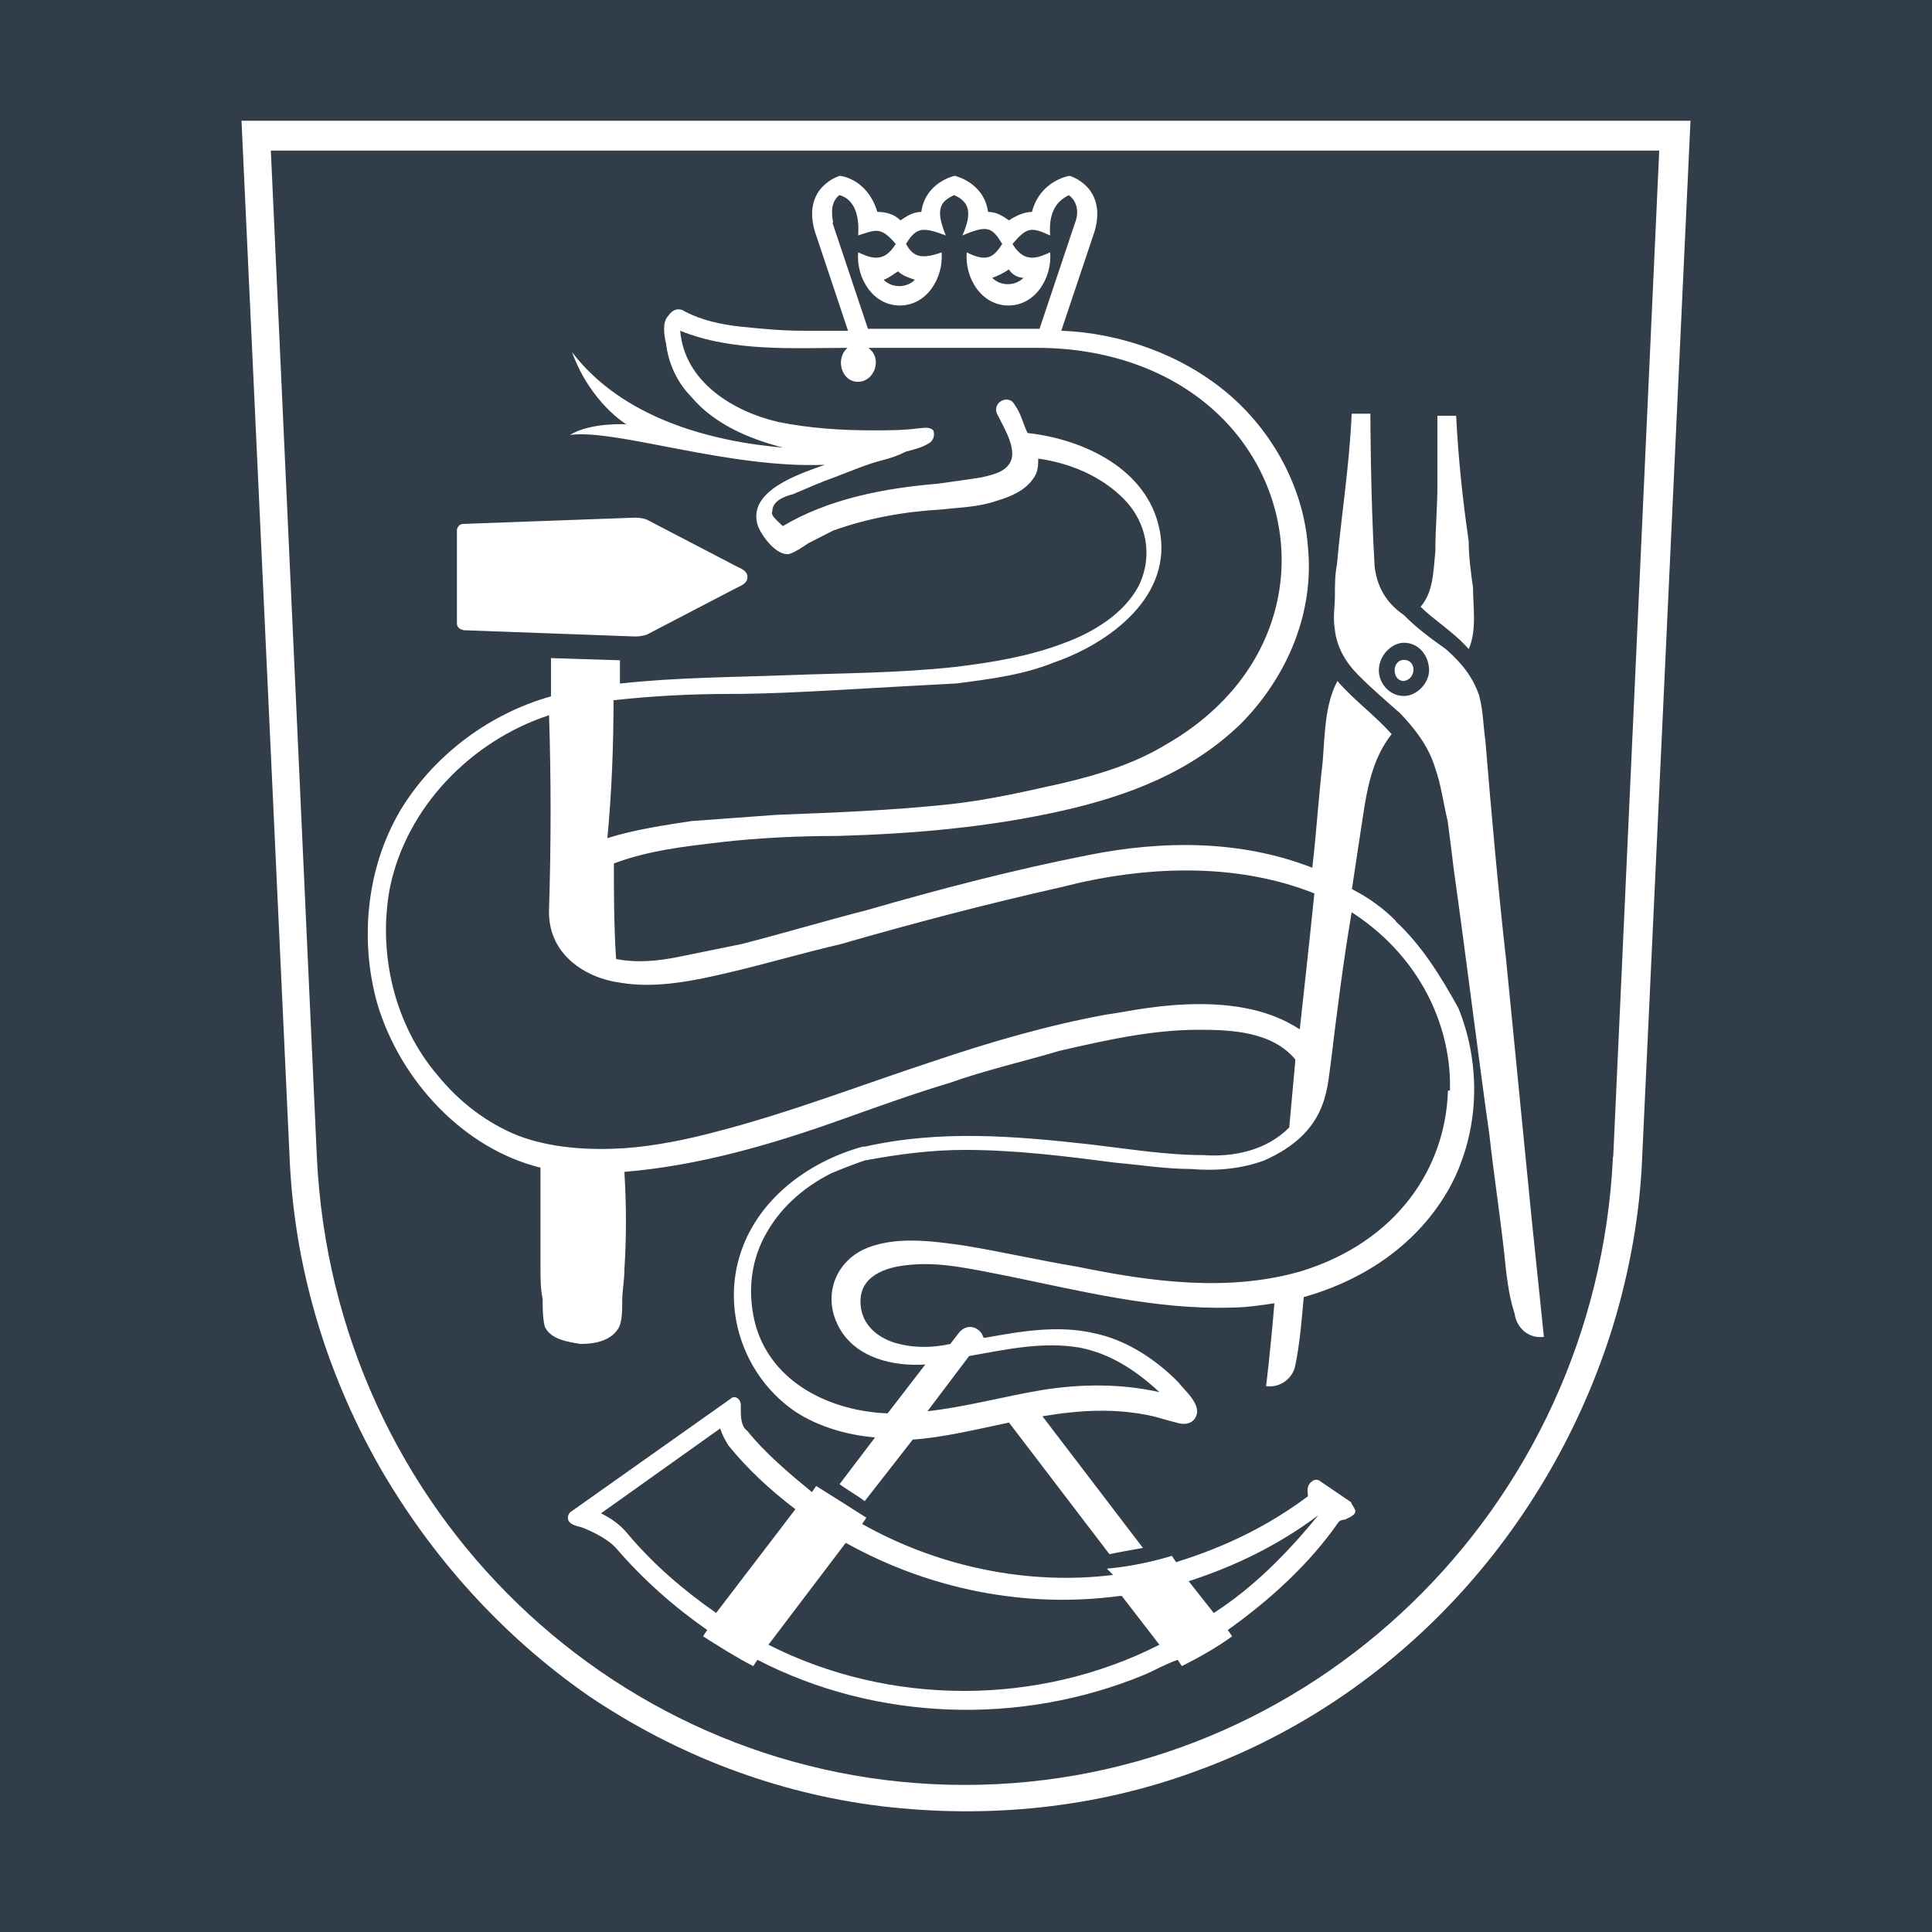 <svg xmlns="http://www.w3.org/2000/svg" version="1.1" xmlns:xlink="http://www.w3.org/1999/xlink" width="16" height="16"><rect width="100%" height="100%" fill="#808080" stroke="none"/><svg width="16" height="16" viewBox="0 0 16 16" fill="none" xmlns="http://www.w3.org/2000/svg">
    <rect width="16" height="16" fill="#313D48"></rect>
    <g clip-path="url(#clip0_4014_2076)">
        <path d="M11.194 12.444L10.935 12.268C10.917 12.25 10.884 12.25 10.866 12.268C10.815 12.304 10.831 12.356 10.831 12.374V12.392C10.501 12.639 10.138 12.814 9.74 12.937L9.705 12.885C9.532 12.937 9.359 12.973 9.167 12.991L9.218 13.043C8.508 13.131 7.764 12.973 7.14 12.621L7.175 12.569C7.036 12.481 6.899 12.393 6.759 12.306L6.724 12.357C6.534 12.2 6.343 12.041 6.187 11.848C6.135 11.812 6.135 11.724 6.135 11.672V11.636C6.135 11.585 6.084 11.549 6.049 11.585L4.732 12.517C4.697 12.535 4.697 12.586 4.715 12.604C4.75 12.64 4.801 12.64 4.836 12.656C4.923 12.692 5.027 12.744 5.096 12.814C5.321 13.077 5.58 13.306 5.857 13.499L5.822 13.551C5.961 13.639 6.099 13.727 6.238 13.798L6.273 13.746C7.26 14.256 8.455 14.292 9.476 13.87C9.562 13.834 9.649 13.782 9.753 13.746L9.788 13.798C9.927 13.728 10.082 13.641 10.204 13.551L10.168 13.499C10.514 13.252 10.844 12.954 11.087 12.603C11.087 12.603 11.104 12.585 11.138 12.585C11.173 12.567 11.224 12.549 11.224 12.515C11.224 12.497 11.207 12.479 11.189 12.445M5.931 13.358C5.654 13.165 5.411 12.954 5.203 12.708C5.134 12.621 5.048 12.567 4.977 12.533L5.964 11.83C5.982 11.882 5.999 11.917 6.033 11.971C6.188 12.164 6.379 12.34 6.587 12.499L5.929 13.36M6.364 13.621L7.004 12.777C7.697 13.163 8.494 13.322 9.273 13.217H9.29L9.602 13.621C8.598 14.131 7.369 14.131 6.364 13.621ZM10.052 13.358L9.844 13.095C10.225 12.972 10.588 12.796 10.917 12.549C10.658 12.866 10.38 13.147 10.052 13.358ZM3.835 5.219L5.256 5.271C5.324 5.271 5.36 5.254 5.36 5.254L6.103 4.867C6.139 4.849 6.19 4.831 6.19 4.779C6.19 4.727 6.139 4.71 6.103 4.692L5.36 4.305C5.36 4.305 5.324 4.287 5.256 4.287L3.835 4.339C3.8 4.339 3.784 4.375 3.784 4.391V5.164C3.784 5.2 3.819 5.216 3.835 5.216M11.384 4.692C11.349 4.094 11.349 3.426 11.349 3.426H11.194C11.176 3.849 11.108 4.271 11.072 4.674C11.055 4.761 11.055 4.849 11.055 4.937C11.055 5.025 11.037 5.112 11.055 5.218C11.072 5.359 11.141 5.481 11.245 5.587C11.349 5.692 11.471 5.798 11.591 5.903C11.712 6.027 11.834 6.184 11.885 6.36C11.936 6.501 11.954 6.658 11.989 6.8C12.007 6.941 12.024 7.063 12.04 7.204C12.144 7.943 12.231 8.663 12.335 9.402C12.37 9.718 12.421 10.051 12.456 10.368C12.474 10.543 12.491 10.719 12.543 10.878C12.56 11.001 12.664 11.089 12.786 11.071C12.751 10.737 12.717 10.404 12.682 10.069C12.613 9.366 12.543 8.663 12.474 7.959C12.405 7.344 12.352 6.746 12.301 6.131C12.283 6.007 12.283 5.884 12.25 5.762C12.199 5.604 12.095 5.481 11.973 5.375C11.851 5.288 11.73 5.2 11.627 5.094C11.472 4.989 11.402 4.848 11.384 4.69M11.627 5.764C11.506 5.764 11.419 5.658 11.419 5.552C11.419 5.429 11.524 5.323 11.627 5.323C11.749 5.323 11.835 5.429 11.835 5.552C11.835 5.658 11.732 5.764 11.627 5.764ZM11.559 7.626C11.455 7.521 11.333 7.433 11.196 7.363C11.231 7.134 11.264 6.907 11.3 6.678C11.335 6.467 11.386 6.256 11.525 6.08C11.386 5.923 11.213 5.799 11.076 5.64C10.972 5.833 10.972 6.08 10.954 6.308C10.919 6.606 10.903 6.887 10.868 7.186C10.279 6.957 9.639 6.957 9.015 7.081C8.391 7.204 7.786 7.362 7.18 7.537C6.835 7.625 6.487 7.73 6.142 7.818C5.969 7.854 5.796 7.888 5.622 7.924C5.448 7.959 5.276 7.976 5.102 7.942C5.084 7.661 5.084 7.396 5.084 7.151C5.361 7.045 5.673 7.009 5.967 6.975C6.279 6.939 6.607 6.923 6.937 6.923C7.561 6.905 8.183 6.853 8.807 6.712C9.345 6.589 9.863 6.395 10.279 5.991C10.66 5.604 10.885 5.077 10.832 4.532C10.797 4.04 10.538 3.566 10.157 3.249C9.777 2.933 9.274 2.757 8.789 2.739L9.066 1.913C9.17 1.544 8.858 1.456 8.858 1.456C8.858 1.456 8.615 1.492 8.546 1.755C8.478 1.755 8.407 1.791 8.356 1.825C8.305 1.789 8.252 1.755 8.183 1.755C8.148 1.508 7.906 1.456 7.906 1.456C7.906 1.456 7.663 1.508 7.63 1.755C7.561 1.755 7.508 1.791 7.457 1.825C7.406 1.773 7.335 1.755 7.266 1.755C7.18 1.474 6.955 1.456 6.955 1.456C6.955 1.456 6.643 1.544 6.747 1.913L7.023 2.739H6.643C6.47 2.739 6.297 2.722 6.123 2.704C5.967 2.686 5.811 2.652 5.673 2.58C5.622 2.545 5.569 2.562 5.534 2.616C5.483 2.668 5.499 2.774 5.516 2.845C5.534 3.003 5.603 3.162 5.724 3.285C5.915 3.514 6.209 3.636 6.486 3.707C5.879 3.655 5.153 3.461 4.737 2.916C4.892 3.339 5.187 3.514 5.187 3.514C5.187 3.514 4.892 3.496 4.72 3.602C5.1 3.55 6.036 3.883 6.831 3.849C6.641 3.919 6.174 4.06 6.278 4.359C6.313 4.446 6.433 4.606 6.537 4.588C6.588 4.57 6.641 4.536 6.692 4.5C6.761 4.464 6.831 4.43 6.9 4.394C7.195 4.289 7.489 4.237 7.801 4.219C7.956 4.201 8.095 4.201 8.25 4.149C8.372 4.113 8.494 4.061 8.562 3.956C8.598 3.904 8.598 3.85 8.598 3.798C8.857 3.834 9.117 3.94 9.308 4.133C9.498 4.326 9.551 4.607 9.429 4.854C9.308 5.083 9.049 5.241 8.805 5.328C8.529 5.434 8.217 5.486 7.922 5.522C7.455 5.574 6.988 5.574 6.537 5.591C6.07 5.609 5.603 5.609 5.134 5.661V5.468L4.563 5.45V5.767C4.061 5.908 3.611 6.241 3.334 6.681C3.04 7.155 2.971 7.771 3.126 8.317C3.317 8.95 3.837 9.512 4.476 9.67V10.496C4.476 10.584 4.476 10.672 4.494 10.759C4.494 10.829 4.494 10.917 4.512 10.988C4.563 11.094 4.702 11.112 4.806 11.13C4.91 11.13 5.049 11.112 5.118 11.006C5.153 10.954 5.153 10.849 5.153 10.777C5.153 10.69 5.171 10.602 5.171 10.514C5.188 10.251 5.188 9.986 5.171 9.705C5.795 9.653 6.399 9.476 6.988 9.265C7.282 9.16 7.577 9.054 7.871 8.966C8.166 8.861 8.478 8.791 8.772 8.703C9.153 8.616 9.533 8.528 9.932 8.528C10.209 8.528 10.538 8.546 10.728 8.775C10.711 8.968 10.693 9.161 10.677 9.337C10.487 9.53 10.21 9.584 9.967 9.566C9.655 9.566 9.343 9.514 9.033 9.478C8.409 9.408 7.786 9.355 7.163 9.496H7.145C6.695 9.619 6.262 9.936 6.123 10.41C5.983 10.884 6.174 11.412 6.59 11.693C6.78 11.817 7.023 11.886 7.247 11.904L6.953 12.291C7.022 12.343 7.092 12.379 7.161 12.432L7.559 11.922C7.818 11.904 8.097 11.835 8.356 11.781L9.188 12.871C9.274 12.853 9.378 12.835 9.465 12.819L8.633 11.729C8.945 11.677 9.239 11.659 9.551 11.729C9.62 11.747 9.673 11.765 9.741 11.781C9.793 11.799 9.863 11.799 9.897 11.745C9.965 11.64 9.81 11.516 9.757 11.446C9.567 11.253 9.324 11.096 9.065 11.042C8.77 10.972 8.458 11.024 8.164 11.078H8.146L8.129 11.042C8.078 10.972 7.99 10.972 7.938 11.042L7.87 11.13C7.714 11.165 7.54 11.165 7.385 11.112C7.246 11.06 7.126 10.954 7.126 10.777C7.126 10.566 7.334 10.496 7.506 10.478C7.783 10.443 8.06 10.514 8.338 10.566C8.945 10.69 9.567 10.847 10.191 10.829C10.312 10.829 10.434 10.811 10.554 10.793C10.519 11.216 10.485 11.479 10.485 11.479C10.607 11.497 10.711 11.409 10.728 11.303C10.764 11.128 10.78 10.935 10.797 10.742C11.3 10.6 11.749 10.301 12.01 9.827C12.253 9.371 12.269 8.825 12.079 8.351C11.924 8.07 11.767 7.823 11.559 7.63M8.476 2.301C8.407 2.371 8.286 2.371 8.217 2.301C8.268 2.283 8.303 2.265 8.356 2.231C8.374 2.267 8.425 2.301 8.478 2.301M7.438 2.247C7.473 2.283 7.524 2.299 7.577 2.317C7.508 2.387 7.386 2.387 7.318 2.317C7.369 2.299 7.404 2.265 7.439 2.247M6.9 1.845C6.883 1.757 6.883 1.669 6.951 1.616C7.02 1.633 7.124 1.703 7.107 1.95C7.262 1.898 7.297 1.88 7.418 2.02C7.314 2.195 7.193 2.126 7.107 2.09C7.089 2.301 7.228 2.53 7.452 2.53C7.676 2.53 7.815 2.301 7.798 2.09C7.607 2.16 7.554 2.108 7.503 2.02C7.59 1.879 7.642 1.879 7.833 1.95C7.746 1.739 7.782 1.669 7.902 1.616C8.023 1.668 8.057 1.757 7.97 1.95C8.178 1.862 8.214 1.88 8.3 2.02C8.231 2.126 8.178 2.177 8.006 2.09C7.988 2.301 8.127 2.53 8.351 2.53C8.575 2.53 8.714 2.301 8.697 2.09C8.61 2.126 8.489 2.195 8.385 2.02C8.506 1.879 8.54 1.879 8.697 1.95C8.679 1.721 8.783 1.651 8.852 1.616C8.921 1.668 8.938 1.757 8.903 1.845L8.609 2.723H7.188L6.894 1.845M5.083 5.799C5.395 5.764 5.723 5.747 6.035 5.747C6.347 5.747 6.675 5.729 6.987 5.712C7.298 5.694 7.61 5.676 7.921 5.66C8.198 5.624 8.474 5.59 8.735 5.484C9.185 5.327 9.722 4.939 9.601 4.377C9.497 3.884 8.977 3.638 8.51 3.586C8.474 3.516 8.458 3.428 8.406 3.357C8.354 3.251 8.198 3.339 8.266 3.444C8.318 3.55 8.439 3.743 8.353 3.849C8.302 3.919 8.198 3.936 8.127 3.954C8.006 3.972 7.884 3.99 7.764 4.006C7.33 4.042 6.863 4.13 6.483 4.357C6.431 4.305 6.379 4.269 6.396 4.234C6.396 4.146 6.5 4.11 6.569 4.092C6.691 4.04 6.812 3.987 6.915 3.951C7.054 3.899 7.174 3.845 7.313 3.81C7.382 3.792 7.434 3.774 7.503 3.74C7.572 3.722 7.642 3.704 7.694 3.67C7.729 3.652 7.745 3.6 7.729 3.564C7.694 3.529 7.642 3.547 7.607 3.547C7.486 3.564 7.348 3.564 7.226 3.564C6.967 3.564 6.707 3.547 6.447 3.495C6.067 3.407 5.668 3.16 5.633 2.739C6.067 2.915 6.567 2.881 7.019 2.881C6.915 2.968 6.967 3.162 7.105 3.162C7.242 3.162 7.313 2.968 7.191 2.881H8.594C9.148 2.881 9.703 3.056 10.101 3.443C10.5 3.829 10.69 4.391 10.586 4.937C10.482 5.483 10.119 5.903 9.652 6.168C9.393 6.326 9.098 6.415 8.804 6.485C8.492 6.555 8.18 6.626 7.87 6.66C7.385 6.712 6.9 6.73 6.433 6.748C6.19 6.766 5.948 6.784 5.723 6.8C5.497 6.835 5.256 6.87 5.03 6.941C5.065 6.572 5.081 6.186 5.081 5.798M9.169 8.401C8.684 8.489 8.199 8.63 7.732 8.788C7.143 8.981 6.555 9.21 5.948 9.368C5.689 9.437 5.428 9.491 5.169 9.509C4.875 9.527 4.563 9.509 4.286 9.403C4.027 9.298 3.801 9.122 3.629 8.911C3.265 8.489 3.126 7.891 3.23 7.347C3.369 6.68 3.905 6.134 4.547 5.923C4.564 6.451 4.564 6.977 4.547 7.523C4.529 7.909 4.859 8.102 5.136 8.138C5.43 8.19 5.76 8.12 6.054 8.05C6.348 7.981 6.643 7.893 6.955 7.821C7.561 7.646 8.167 7.487 8.789 7.347C9.465 7.172 10.226 7.136 10.885 7.399C10.85 7.75 10.764 8.525 10.764 8.525C10.21 8.156 9.343 8.383 9.17 8.401M8.026 11.23C8.321 11.178 8.633 11.107 8.945 11.161C9.204 11.213 9.412 11.354 9.602 11.529C9.29 11.459 8.962 11.459 8.633 11.511C8.321 11.563 7.993 11.653 7.681 11.687L8.026 11.23ZM11.991 9.033C11.973 9.666 11.575 10.28 10.778 10.527C10.172 10.703 9.532 10.615 8.925 10.491C8.614 10.439 8.302 10.368 7.991 10.316C7.732 10.28 7.402 10.228 7.143 10.352C6.9 10.475 6.814 10.756 6.953 11.001C7.092 11.248 7.402 11.318 7.663 11.3L7.351 11.705C6.884 11.687 6.399 11.458 6.26 10.983C6.191 10.737 6.209 10.473 6.329 10.245C6.449 10.015 6.641 9.84 6.883 9.717C6.969 9.681 7.055 9.647 7.159 9.611C7.436 9.559 7.713 9.523 7.991 9.523C8.407 9.523 8.823 9.575 9.237 9.629C9.445 9.647 9.653 9.681 9.861 9.681C10.069 9.699 10.277 9.681 10.468 9.611C10.988 9.382 10.988 9.031 11.021 8.802C11.072 8.38 11.125 7.958 11.194 7.555C11.714 7.89 11.991 8.416 12.008 8.944V9.031M12.163 5.377C12.232 5.219 12.199 5.026 12.199 4.867C12.181 4.744 12.163 4.604 12.163 4.481C12.112 4.13 12.077 3.795 12.059 3.443H11.904V4.023C11.904 4.198 11.887 4.373 11.887 4.568C11.869 4.744 11.869 4.903 11.765 5.025C11.869 5.13 12.042 5.236 12.163 5.375M11.627 5.465C11.524 5.465 11.524 5.64 11.627 5.64C11.732 5.622 11.732 5.465 11.627 5.465ZM2 1L2.398 9.579C2.434 10.475 2.693 11.354 3.142 12.145C3.576 12.9 4.165 13.551 4.873 14.043C5.601 14.536 6.431 14.852 7.297 14.958C8.18 15.063 9.081 14.976 9.929 14.659C10.743 14.36 11.469 13.868 12.058 13.235C12.647 12.601 13.096 11.828 13.357 10.985C13.496 10.529 13.582 10.053 13.6 9.579L14 1H2ZM13.358 9.579C13.219 12.497 10.848 14.782 7.991 14.782C5.134 14.782 2.761 12.515 2.624 9.579L2.243 1.247H13.741L13.36 9.579" fill="white"></path>
    </g>
    <defs>
        <clipPath id="SvgjsClipPath1001">
            <rect width="12" height="14" fill="white" transform="translate(2 1)"></rect>
        </clipPath>
    </defs>
</svg><style>@media (prefers-color-scheme: light) { :root { filter: none; } }
@media (prefers-color-scheme: dark) { :root { filter: none; } }
</style></svg>